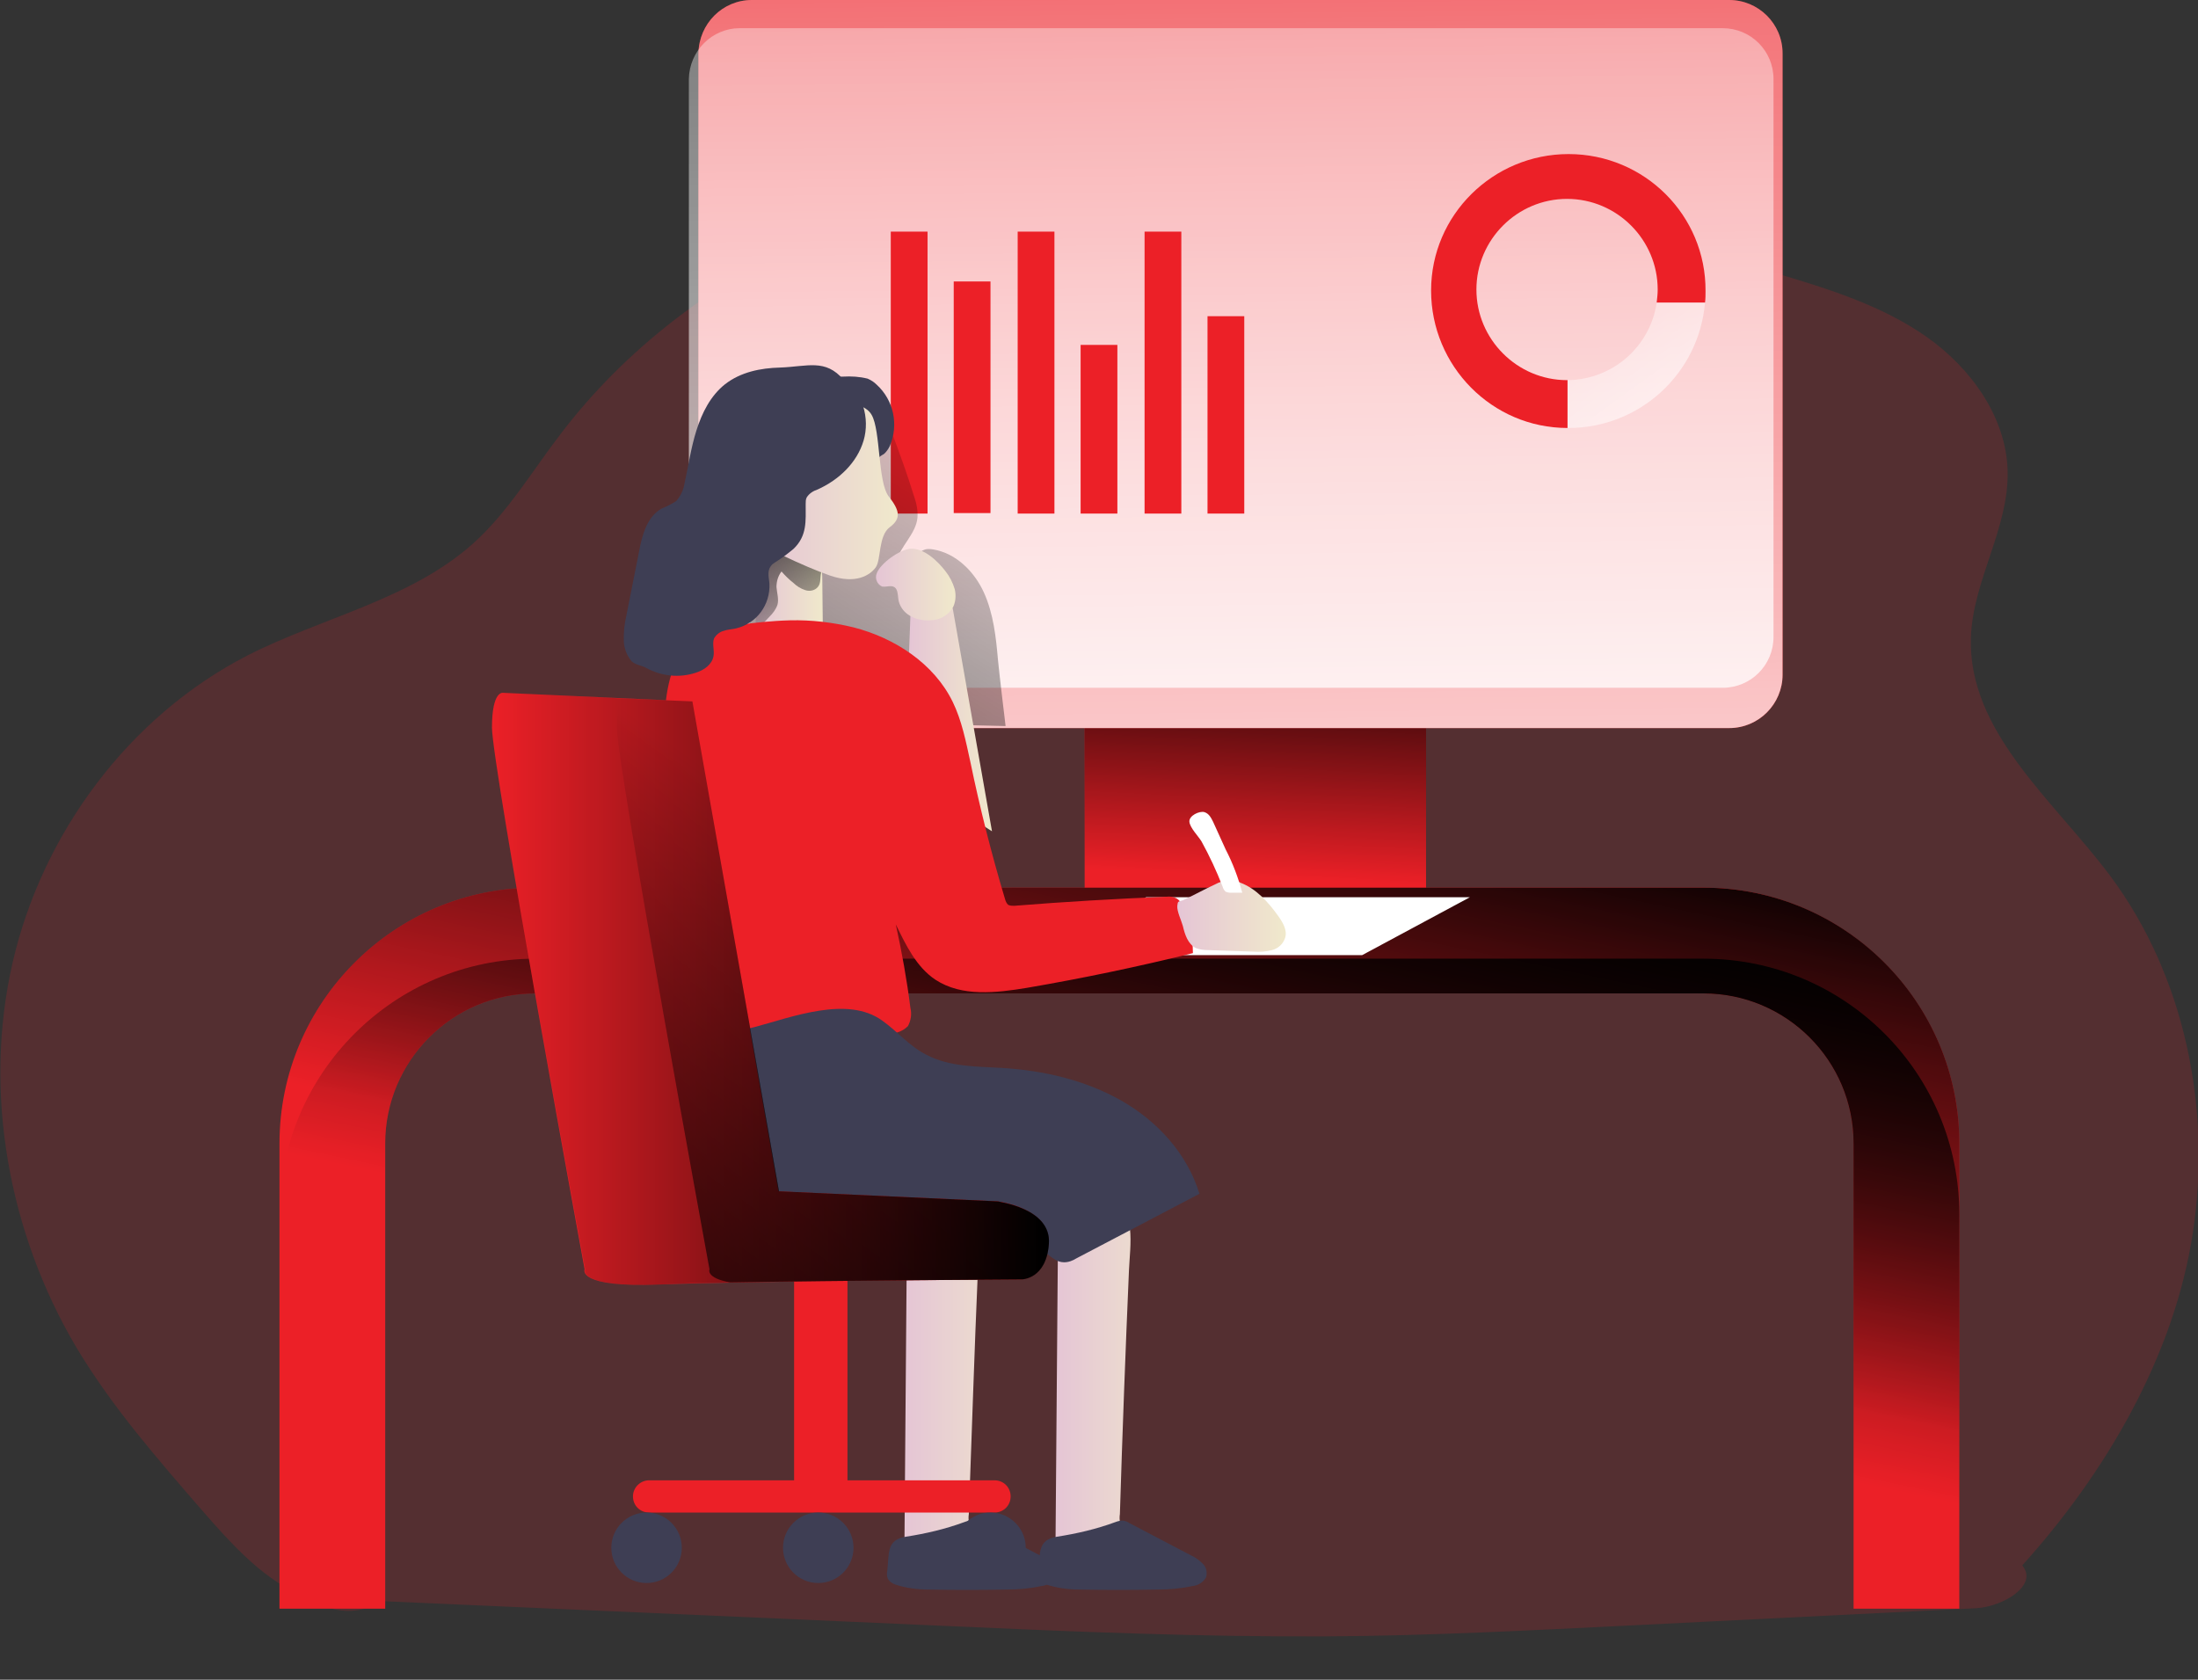 <?xml version="1.0" encoding="utf-8"?>
<!-- Generator: Adobe Illustrator 24.0.3, SVG Export Plug-In . SVG Version: 6.00 Build 0)  -->
<svg version="1.1" id="Layer_1" xmlns="http://www.w3.org/2000/svg" xmlns:xlink="http://www.w3.org/1999/xlink" x="0px" y="0px"
	 viewBox="0 0 436.5 333.6" style="enable-background:new 0 0 436.5 333.6;" xml:space="preserve">
<rect x="0" y="0" width="436.5" height="333.6" fill="#333333" stroke="none"/>
<style type="text/css">
	.st0{opacity:0.18;fill:#EC2027;enable-background:new    ;}
	.st1{fill:url(#SVGID_1_);}
	.st2{fill:url(#SVGID_2_);}
	.st3{fill:#EC2027;}
	.st4{fill:url(#SVGID_3_);}
	.st5{fill:url(#SVGID_4_);}
	.st6{fill:url(#SVGID_5_);}
	.st7{fill:#FFFFFF;}
	.st8{fill:url(#SVGID_6_);}
	.st9{fill:url(#SVGID_7_);}
	.st10{fill:url(#SVGID_8_);}
	.st11{fill:url(#SVGID_9_);}
	.st12{fill:#3E3E54;}
	.st13{fill:url(#SVGID_10_);}
	.st14{fill:none;stroke:#916972;stroke-width:1.31;stroke-miterlimit:10;}
	.st15{fill:url(#SVGID_11_);}
	.st16{fill:url(#SVGID_12_);}
	.st17{fill:url(#SVGID_13_);}
	.st18{fill:url(#SVGID_14_);}
	.st19{fill:url(#SVGID_15_);}
	.st20{fill:url(#SVGID_16_);}
	.st21{fill:url(#SVGID_17_);}
</style>
<title>Analyze Report 4</title>
<path class="st0" d="M75.8,318l91.1,4l22.6,1c24.4,1.1,48.9,2.1,73.4,2c20.5-0.1,41-1.2,61.4-2.2l68.2-3.4c5.2-0.3,12.4-4.5,9.1-8.5
	c16.6-18.4,30.2-41.6,33.9-66.2s-1.6-50.8-16.4-70.7c-11.2-15-28.3-28.6-27.7-47.4c0.4-11.3,7.5-21.6,7.3-32.9
	c-0.2-10.8-7.3-20.6-16.1-26.8s-19.4-9.5-29.8-12.6C312.1,42,264.4,29.1,222.1,31.9s-85,20.5-110.7,54.2
	c-5.7,7.4-10.5,15.6-17.4,21.8c-12.5,11.2-30,14.7-44.9,22.3c-23.5,12.1-40.7,35.3-46.6,61s-0.8,53.6,12.6,76.3
	c7.1,11.9,16.3,22.4,25.4,32.9c5,5.7,10.2,11.5,16.8,15.2S69.2,321.9,75.8,318z"/>
<linearGradient id="SVGID_1_" gradientUnits="userSpaceOnUse" x1="210.86" y1="751.131" x2="236.56" y2="751.131" gradientTransform="matrix(1 0 0 1 -1.36 -476.6)">
	<stop  offset="0" style="stop-color:#E5C5D5"/>
	<stop  offset="0.42" style="stop-color:#EAD4D1"/>
	<stop  offset="1" style="stop-color:#F0E9CB"/>
</linearGradient>
<path class="st1" d="M222.4,300.7c-0.2,1.2,0.1,2.4,0.7,3.3c0.8,0.7,1.8,1.2,2.8,1.4c3.5,1,6.7,2.9,9.3,5.5
	c-7.5,1.8-15.3,2-22.9,0.7c-1.5,0.1-2.7-1-2.8-2.5c0-0.3,0-0.5,0.1-0.8l0.5-62.2c0-5.4,3.9-11.7,10.3-8.7c5.4,2.5,4,10.1,3.8,14.9
	C223.5,268.4,222.9,284.5,222.4,300.7z"/>
<linearGradient id="SVGID_2_" gradientUnits="userSpaceOnUse" x1="180.847" y1="751.131" x2="206.56" y2="751.131" gradientTransform="matrix(1 0 0 1 -1.36 -476.6)">
	<stop  offset="0" style="stop-color:#E5C5D5"/>
	<stop  offset="0.42" style="stop-color:#EAD4D1"/>
	<stop  offset="1" style="stop-color:#F0E9CB"/>
</linearGradient>
<path class="st2" d="M192.4,300.7c-0.2,1.2,0.1,2.3,0.7,3.3c0.8,0.7,1.8,1.2,2.8,1.4c3.5,1,6.7,2.9,9.3,5.5
	c-7.5,1.8-15.3,2-22.9,0.7c-0.9-0.1-1.7-0.4-2.3-1.1c-0.4-0.7-0.5-1.4-0.4-2.2l0.5-62.2c0.1-5.4,3.9-11.7,10.3-8.7
	c5.4,2.5,4,10.1,3.8,14.9C193.5,268.4,193,284.5,192.4,300.7z"/>
<rect x="215.4" y="136.2" class="st3" width="67.8" height="40.3"/>
<linearGradient id="SVGID_3_" gradientUnits="userSpaceOnUse" x1="248.381" y1="630.147" x2="251.081" y2="577.857" gradientTransform="matrix(1 0 0 1 0 -456)">
	<stop  offset="0" style="stop-color:#000000;stop-opacity:0"/>
	<stop  offset="0.99" style="stop-color:#000000"/>
</linearGradient>
<rect x="215.4" y="136.2" class="st4" width="67.8" height="40.3"/>
<path class="st3" d="M389.1,319.5h-21v-92.4c0-16.5-13.4-29.8-29.8-29.8h-232c-16.5,0-29.8,13.4-29.8,29.8v92.4h-21v-92.4
	c0-28,22.8-50.8,50.8-50.8h232c28,0,50.8,22.8,50.8,50.8L389.1,319.5z"/>
<linearGradient id="SVGID_4_" gradientUnits="userSpaceOnUse" x1="227.866" y1="727.217" x2="249.666" y2="623.367" gradientTransform="matrix(1 0 0 1 -1.36 -476.6)">
	<stop  offset="0" style="stop-color:#000000;stop-opacity:0"/>
	<stop  offset="0.99" style="stop-color:#000000"/>
</linearGradient>
<path class="st5" d="M389.1,227.1v92.4h-21v-92.4c0-16.5-13.4-29.8-29.8-29.8h-232c-16.5,0-29.8,13.4-29.8,29.8v92.4h-21v-92.4
	c0-28,22.8-50.8,50.8-50.8h232C366.4,176.3,389.1,199.1,389.1,227.1z"/>
<linearGradient id="SVGID_5_" gradientUnits="userSpaceOnUse" x1="227.87" y1="741.298" x2="249.67" y2="637.448" gradientTransform="matrix(1 0 0 1 -1.36 -476.6)">
	<stop  offset="0" style="stop-color:#000000;stop-opacity:0"/>
	<stop  offset="0.99" style="stop-color:#000000"/>
</linearGradient>
<path class="st6" d="M389.1,241.2v92.4h-21V227.1c0-16.5-13.4-29.8-29.8-29.8h-232c-16.5,0-29.8,13.4-29.8,29.8v106.5h-21v-92.4
	c0-28,22.8-50.8,50.8-50.8h232C366.4,190.4,389.1,213.1,389.1,241.2z"/>
<polygon class="st7" points="227.6,178.2 291.9,178.2 270.5,189.7 211.3,189.7 "/>
<path class="st3" d="M149.3,0h194.1c5.8,0,10.6,4.7,10.6,10.6V134c0,5.8-4.7,10.6-10.6,10.6H149.3c-5.8,0-10.6-4.7-10.6-10.6V10.6
	C138.8,4.7,143.5,0,149.3,0z"/>
<linearGradient id="SVGID_6_" gradientUnits="userSpaceOnUse" x1="244.583" y1="359.411" x2="247.953" y2="681.511" gradientTransform="matrix(1 0 0 1 0 -456)">
	<stop  offset="2.000000e-02" style="stop-color:#FFFFFF;stop-opacity:0"/>
	<stop  offset="0.32" style="stop-color:#FFFFFF;stop-opacity:0.39"/>
	<stop  offset="0.68" style="stop-color:#FFFFFF;stop-opacity:0.68"/>
	<stop  offset="1" style="stop-color:#FFFFFF"/>
</linearGradient>
<path class="st8" d="M149.3,0h194.1c5.8,0,10.6,4.7,10.6,10.6V134c0,5.8-4.7,10.6-10.6,10.6H149.3c-5.8,0-10.6-4.7-10.6-10.6V10.6
	C138.8,4.7,143.5,0,149.3,0z"/>
<linearGradient id="SVGID_7_" gradientUnits="userSpaceOnUse" x1="242.896" y1="373.88" x2="245.956" y2="666.16" gradientTransform="matrix(1 0 0 1 0 -456)">
	<stop  offset="2.000000e-02" style="stop-color:#FFFFFF;stop-opacity:0"/>
	<stop  offset="0.32" style="stop-color:#FFFFFF;stop-opacity:0.39"/>
	<stop  offset="0.68" style="stop-color:#FFFFFF;stop-opacity:0.68"/>
	<stop  offset="1" style="stop-color:#FFFFFF"/>
</linearGradient>
<path class="st9" d="M146.9,5.6h195.2c5.6,0,10.1,4.5,10.1,10.1v110.8c0,5.6-4.5,10.1-10.1,10.1H146.9c-5.6,0-10.1-4.5-10.1-10.1
	V15.7C136.9,10.1,141.4,5.6,146.9,5.6z"/>
<rect x="176.9" y="46" class="st3" width="7.3" height="56"/>
<rect x="189.4" y="55.9" class="st3" width="7.3" height="46"/>
<rect x="202.1" y="46" class="st3" width="7.3" height="56"/>
<rect x="214.6" y="68.5" class="st3" width="7.3" height="33.5"/>
<rect x="227.3" y="46" class="st3" width="7.3" height="56"/>
<rect x="239.8" y="62.8" class="st3" width="7.3" height="39.2"/>
<path class="st3" d="M311.5,30.6c-15,0-27.3,12.1-27.3,27.1S296.3,85,311.3,85l0,0v-9.5h-0.1c-9.9,0-18-8.1-18-18s8.1-18,18-18
	s18,8.1,18,18l0,0c0,0.9-0.1,1.7-0.2,2.6h9.6c0.1-0.8,0.1-1.5,0.1-2.3C338.8,42.8,326.6,30.6,311.5,30.6L311.5,30.6z"/>
<linearGradient id="SVGID_8_" gradientUnits="userSpaceOnUse" x1="307.173" y1="522.698" x2="353.343" y2="586.518" gradientTransform="matrix(1 0 0 1 -1.36 -476.6)">
	<stop  offset="2.000000e-02" style="stop-color:#FFFFFF;stop-opacity:0"/>
	<stop  offset="0.32" style="stop-color:#FFFFFF;stop-opacity:0.39"/>
	<stop  offset="0.68" style="stop-color:#FFFFFF;stop-opacity:0.68"/>
	<stop  offset="1" style="stop-color:#FFFFFF"/>
</linearGradient>
<path class="st10" d="M338.6,60.1c-1.2,14.1-13,24.9-27.1,24.9h-0.2v-9.5c8.9-0.1,16.4-6.6,17.7-15.4H338.6z"/>
<linearGradient id="SVGID_9_" gradientUnits="userSpaceOnUse" x1="212.143" y1="547.152" x2="110.503" y2="714.132" gradientTransform="matrix(1 0 0 1 -1.36 -476.6)">
	<stop  offset="0" style="stop-color:#000000;stop-opacity:0"/>
	<stop  offset="0.99" style="stop-color:#000000"/>
</linearGradient>
<path class="st11" d="M198.2,131.2c-0.4-4.6-0.9-9.3-2.8-13.5s-5.6-7.9-10.2-8.6c-0.6-0.1-1.2-0.1-1.7,0.1c-1.1,0.4-1.7,1.5-2.6,2.3
	s-2.4,1.2-3,0.3c0.8-3.3,4-5.7,4.3-9c0.1-1.5-0.2-2.9-0.7-4.3c-1.3-4.2-2.8-8.4-4.4-12.6c-0.4-1.1-1-2.2-2.1-2.6
	c-0.8-0.1-1.6,0-2.3,0.4c-5.2,2.4-8.6,7.6-11.2,12.7c-2.2,4.5-4.1,9.4-3.8,14.4c0.2,3.4,1.2,6.6,1.6,10c0.3,3,0,6.3,1.4,9
	c2.8,5.3,10.3,5.5,14.9,9.3c1.5,1.2,2.7,2.8,4.4,3.5c1,0.4,1.7,1.2,2.9,1.2c3.5,0.1,16.8,0.4,16.8,0.4S198.5,134.3,198.2,131.2z"/>
<path class="st12" d="M172.3,75.2c0.7,0.3,1.3,0.7,1.8,1.2c3.4,3.1,4.4,8,2.6,12.2c-0.3,0.6-0.7,1.2-1.2,1.6
	c-0.4,0.2-0.8,0.5-1.2,0.8c-0.1,0.1-0.2,0.2-0.3,0.2s-0.2,0-0.3,0c-2.3-0.8-4.4-1.9-6.3-3.4c-1.8-1.8-3.2-3.9-4.2-6.2
	c-0.9-1.9-1.2-4.9,1-6.2c1-0.5,2-0.6,3.1-0.6C169.1,74.7,170.7,74.8,172.3,75.2z"/>
<linearGradient id="SVGID_10_" gradientUnits="userSpaceOnUse" x1="181.71" y1="619.55" x2="198.31" y2="619.55" gradientTransform="matrix(1 0 0 1 -1.36 -476.6)">
	<stop  offset="0" style="stop-color:#E5C5D5"/>
	<stop  offset="0.42" style="stop-color:#EAD4D1"/>
	<stop  offset="1" style="stop-color:#F0E9CB"/>
</linearGradient>
<path class="st13" d="M180.4,132.9l0.4-10.6l8.4-1.5l7.8,44.3c0,0-12-7.6-12.5-8.7S180.4,132.9,180.4,132.9z"/>
<path class="st14" d="M253.3,78.2"/>
<linearGradient id="SVGID_11_" gradientUnits="userSpaceOnUse" x1="151.369" y1="592.781" x2="164.849" y2="592.781" gradientTransform="matrix(1 0 0 1 -1.36 -476.6)">
	<stop  offset="0" style="stop-color:#E5C5D5"/>
	<stop  offset="0.42" style="stop-color:#EAD4D1"/>
	<stop  offset="1" style="stop-color:#F0E9CB"/>
</linearGradient>
<path class="st15" d="M150.1,122.8c-0.1,0.5,0,1,0.1,1.5c0.2,0.4,0.5,0.6,0.8,0.8c1.1,0.5,2.3,0.8,3.4,0.7c2.5,0.1,5,0.1,7.4,0
	c0.6,0,1.2-0.1,1.5-0.6c0.1-0.2,0.1-0.5,0.1-0.8l-0.1-9.1c0-1.2-0.1-2.4-0.3-3.5c-0.4-2-1.6-3.7-3.4-4.7c-1.6-0.8-3.5-0.8-5.2-0.1
	c-1.3,0.5-2.4,1.3-3.2,2.4c-0.5,0.9-0.8,2-0.6,3C150.6,116,150.3,119.4,150.1,122.8z"/>
<linearGradient id="SVGID_12_" gradientUnits="userSpaceOnUse" x1="164.847" y1="610.546" x2="146.397" y2="568.456" gradientTransform="matrix(1 0 0 1 -1.36 -476.6)">
	<stop  offset="0" style="stop-color:#000000;stop-opacity:0"/>
	<stop  offset="0.99" style="stop-color:#000000"/>
</linearGradient>
<path class="st16" d="M162.4,116.6c-0.6,0.7-1.6,0.9-2.5,0.6s-1.7-0.8-2.3-1.4c-0.9-0.7-1.7-1.5-2.4-2.3c-0.7,0.9-1,2-1,3.1
	c0.1,1.2,0.5,2.4,0.2,3.5c-0.3,0.9-0.9,1.7-1.6,2.4l-1.9,2c-0.2,0.2-0.5,0.5-0.8,0.4c-0.1-0.1-0.3-0.1-0.4-0.3
	c-0.6-0.6-1.2-1.2-1.8-1.9c-0.3-0.3-0.5-0.6-0.6-0.9c-0.1-0.4-0.2-0.9-0.1-1.4l0.1-2.6c0-0.5,0.1-1.1,0.2-1.6c0.2-0.5,0.5-1,0.9-1.4
	c0.5-0.9,0.9-1.8,1.3-2.8c0.6-1.2,1.3-2.3,2.3-3.3c0.5-0.5,1-1,1.7-1.2c0.5-0.1,0.9-0.2,1.4-0.2c1.7-0.1,3.4,0,5.1,0.1
	c0.4,0,0.9,0.1,1.3,0.2c1.5,0.6,3.1,2.7,2.5,4.4c-0.2,0.6-0.7,1-0.9,1.6C162.8,114.7,163.1,115.8,162.4,116.6z"/>
<path class="st3" d="M169.5,124.6c8.2,2.1,16,7.2,19.7,14.8c1.8,3.7,2.6,7.8,3.5,11.9c1.9,9.2,4.2,18.3,6.9,27.3
	c0.1,0.4,0.3,0.8,0.6,1.1c0.4,0.2,0.8,0.2,1.2,0.2c10-0.8,20.1-1.4,30.2-1.8c0.7-0.1,1.4,0,2,0.3c0.7,0.4,1.1,1.1,1.4,1.8
	c1.2,2.9,1.9,6,1.9,9.1c-10.9,2.7-21.9,5-33,6.9c-6.1,1-12.9,1.8-18.1-1.6c-3.8-2.5-5.9-6.9-7.9-11c1.2,5.5,2.2,11,2.9,16.6
	c0.3,1.2,0.1,2.5-0.5,3.6c-0.9,0.9-2.1,1.4-3.4,1.5c-9.8,1.6-19.8,1.9-29.6,0.9c-2.8,0.2-5.2-1.9-5.4-4.7c-3.9-13.1-3.7-27.2-7-40.5
	c-0.9-3.6-2-7.2-2.6-10.9c-0.5-3.8-0.5-7.6,0-11.4c0.6-4.8,2.6-11.2,7.4-13.4c1.9-0.8,4.1-0.8,6.1-1.1c3.7-0.5,7.4-0.9,11.1-1
	C161.1,123.1,165.4,123.6,169.5,124.6z"/>
<linearGradient id="SVGID_13_" gradientUnits="userSpaceOnUse" x1="175.37" y1="592.698" x2="191.168" y2="592.698" gradientTransform="matrix(1 0 0 1 -1.36 -476.6)">
	<stop  offset="0" style="stop-color:#E5C5D5"/>
	<stop  offset="0.42" style="stop-color:#EAD4D1"/>
	<stop  offset="1" style="stop-color:#F0E9CB"/>
</linearGradient>
<path class="st17" d="M174.1,113.9c-0.4,1,0.1,2.2,1.1,2.6h0.1c0.8,0.1,1.6-0.3,2.3,0.1s0.7,1.6,0.8,2.4c0.2,1.4,1.1,2.6,2.3,3.3
	c1.2,0.7,2.6,1,4,0.9c1.8,0,3.4-0.9,4.4-2.3c0.7-1.2,0.8-2.6,0.5-3.9c-0.4-1.3-1-2.5-1.8-3.5c-1.5-2-4.4-4.8-7.1-4.5
	C178.6,109.2,174.8,111.9,174.1,113.9z"/>
<linearGradient id="SVGID_14_" gradientUnits="userSpaceOnUse" x1="235.152" y1="658.506" x2="256.703" y2="658.506" gradientTransform="matrix(1 0 0 1 -1.36 -476.6)">
	<stop  offset="0" style="stop-color:#E5C5D5"/>
	<stop  offset="0.42" style="stop-color:#EAD4D1"/>
	<stop  offset="1" style="stop-color:#F0E9CB"/>
</linearGradient>
<path class="st18" d="M241.4,175.6c0.7-0.4,1.5-0.6,2.3-0.8c0.9-0.1,1.8,0.1,2.6,0.5c3.2,1.2,5.6,3.9,7.6,6.7
	c0.9,1.3,1.8,2.8,1.3,4.3c-0.4,1.2-1.4,2.1-2.6,2.4c-1.2,0.3-2.4,0.4-3.7,0.3l-8.9-0.3c-0.9,0-1.7-0.1-2.5-0.4
	c-1.6-0.8-2.2-2.7-2.6-4.4c-0.3-1.1-1.2-2.9-1.1-4c0.1-1,0.2-0.8,1.1-1.1C237.1,177.8,239.2,176.6,241.4,175.6z"/>
<path class="st7" d="M242.8,176.1c0.1,0.4,0.3,0.7,0.6,1c0.3,0.1,0.6,0.2,0.9,0.2h2.4c-0.8-3-1.9-5.9-3.3-8.6l-2.5-5.5
	c-0.4-0.8-0.8-1.6-1.7-1.9c-1-0.3-3.1,0.7-3,1.9s1.8,2.9,2.4,3.9C240.2,170,241.6,173,242.8,176.1z"/>
<path class="st12" d="M199,212.1c8.2,0.5,16.5,2.4,23.7,6.5s13.1,10.6,15.5,18.5l-24.4,12.8c-0.8,0.5-1.6,0.8-2.5,0.8
	c-1.4,0-2.5-1-3.5-1.8c-4.3-3.7-9.3-6.4-14.6-8c-10.8-3.1-22.4-0.7-33.5-2.4c-2.9-0.3-5.7-1.2-8.1-2.7c-4.1-2.7-6.3-7.5-6.9-12.4
	s0.1-9.7,0.9-14.5c0.1-1.3,0.5-2.5,1.3-3.5c0.8-0.7,1.8-1.2,2.9-1.4c7.5-2,18.5-6.3,25.4-1.3c3.1,2.2,5.4,5.1,8.8,6.8
	C188.6,211.9,193.9,211.8,199,212.1z"/>
<path class="st12" d="M221.5,302.3c0.5-0.2,1-0.3,1.5-0.3c0.5,0.1,0.9,0.2,1.3,0.5l12.2,6.4c0.9,0.4,1.7,1,2.4,1.7s0.9,1.8,0.6,2.7
	c-0.6,1-1.6,1.6-2.7,1.7c-2.3,0.5-4.6,0.7-7,0.7c-5.1,0.1-10.3,0.1-15.4,0c-2.2,0-4.5-0.3-6.6-1c-0.6-0.2-1.2-0.6-1.5-1.2
	c-0.2-0.5-0.2-1-0.1-1.5c0.4-3.5-0.2-6.2,3.7-6.8C213.8,304.6,217.7,303.7,221.5,302.3z"/>
<path class="st12" d="M191.5,302.3c0.5-0.2,1-0.3,1.5-0.3c0.5,0.1,0.9,0.2,1.3,0.5l12.2,6.4c0.9,0.4,1.7,1,2.4,1.7s0.9,1.8,0.6,2.7
	c-0.6,1-1.6,1.6-2.7,1.7c-2.3,0.5-4.6,0.7-7,0.7c-5.1,0.1-10.3,0.1-15.4,0c-2.2,0-4.5-0.3-6.6-1c-0.6-0.2-1.2-0.6-1.5-1.2
	c-0.2-0.5-0.2-1-0.1-1.5c0.4-3.5-0.2-6.2,3.7-6.8C183.8,304.6,187.7,303.7,191.5,302.3z"/>
<rect x="157.7" y="252.7" class="st3" width="10.6" height="46.9"/>
<path class="st3" d="M128.9,294h68.6c1.8,0,3.2,1.4,3.2,3.2l0,0c0,1.8-1.4,3.2-3.2,3.2h-68.6c-1.8,0-3.2-1.4-3.2-3.2l0,0
	C125.7,295.4,127.2,294,128.9,294z"/>
<circle class="st12" cx="128.4" cy="307.4" r="7"/>
<circle class="st12" cx="162.5" cy="307.4" r="7"/>
<circle class="st12" cx="196.7" cy="307.4" r="7"/>
<linearGradient id="SVGID_15_" gradientUnits="userSpaceOnUse" x1="152.03" y1="574.221" x2="179.776" y2="574.221" gradientTransform="matrix(1 0 0 1 -1.36 -476.6)">
	<stop  offset="0" style="stop-color:#E5C5D5"/>
	<stop  offset="0.42" style="stop-color:#EAD4D1"/>
	<stop  offset="1" style="stop-color:#F0E9CB"/>
</linearGradient>
<path class="st19" d="M165.9,80.4c0,0,5.4-1.1,7.2,2s1.2,13.4,3.4,16.2s2.5,4.4,0.2,6.1s-1.7,6.5-2.8,8s-3.9,3.4-9.1,1.6
	s-14.3-6.2-14.3-6.8S150.9,81.2,165.9,80.4z"/>
<path class="st12" d="M167.5,75.4c3.8,2.4,5.3,7.7,4,12.1s-4.9,7.8-9.1,9.7c-0.9,0.3-1.7,0.8-2.2,1.6c-0.2,0.4-0.2,0.8-0.2,1.3
	c0,3.4,0.3,6.3-2.4,8.9c-1.2,1-2.4,1.9-3.7,2.7c-0.3,0.2-0.6,0.4-0.8,0.7c-0.8,1-0.4,2.3-0.3,3.5c0.2,4.2-2.5,7.9-6.6,8.9
	c-0.8,0.2-1.7,0.2-2.5,0.5c-0.8,0.2-1.5,0.8-1.9,1.5c-0.4,1.1,0.1,2.3-0.1,3.5c-0.3,1.7-1.9,2.8-3.5,3.3c-3.3,1.1-6.8,0.7-9.8-0.9
	c-1-0.6-2.2-0.6-3-1.4c-0.9-1.1-1.4-2.4-1.5-3.7c-0.1-1.8,0.1-3.7,0.5-5.4l2.5-12.6c0.6-3.3,1.6-7,4.5-8.6c1-0.4,2-0.9,2.9-1.5
	c0.8-0.9,1.4-2.1,1.6-3.3c0.8-3.6,1.3-7.2,2.4-10.7s2.8-6.9,5.7-9.2c3.1-2.4,7-3.2,10.9-3.3C160.4,72.8,163.9,71.2,167.5,75.4"/>
<path class="st3" d="M99.9,137.6c0,0-2.2-0.5-2.2,6.9s18.4,107.6,18.4,107.6s-1.7,3.7,15.2,3s71.5-1,71.5-1s4.9,0,5.4-7.1
	s-10.1-8.4-10.1-8.4l-43.5-2l-17.2-97.3L99.9,137.6z"/>
<linearGradient id="SVGID_16_" gradientUnits="userSpaceOnUse" x1="99.06" y1="672.99" x2="209.677" y2="672.99" gradientTransform="matrix(1 0 0 1 -1.36 -476.6)">
	<stop  offset="0" style="stop-color:#000000;stop-opacity:0"/>
	<stop  offset="0.99" style="stop-color:#000000"/>
</linearGradient>
<path class="st20" d="M208.3,247c-0.5,7.1-5.4,7.1-5.4,7.1s-35.3,0.2-57.9,0.6c-5.5,0.1-10.3,0.2-13.6,0.4c-17,0.7-15.2-3-15.2-3
	S97.7,151.9,97.7,144.5s2.2-6.9,2.2-6.9l23.5,1.1l14.1,0.6l17.2,97.3l43.5,2C198.2,238.7,208.8,239.9,208.3,247z"/>
<linearGradient id="SVGID_17_" gradientUnits="userSpaceOnUse" x1="178.198" y1="655.512" x2="101.128" y2="762.882" gradientTransform="matrix(1 0 0 1 -1.36 -476.6)">
	<stop  offset="0" style="stop-color:#000000;stop-opacity:0"/>
	<stop  offset="0.99" style="stop-color:#000000"/>
</linearGradient>
<path class="st21" d="M208.3,247c-0.5,7.1-5.4,7.1-5.4,7.1s-35.3,0.2-57.9,0.6c-4.9-0.9-4.1-2.6-4.1-2.6s-18.4-100.3-18.4-107.6
	c0-3.2,0.4-4.9,0.9-5.8l14.1,0.6l17.2,97.3l43.5,2C198.2,238.7,208.8,239.9,208.3,247z"/>
</svg>
